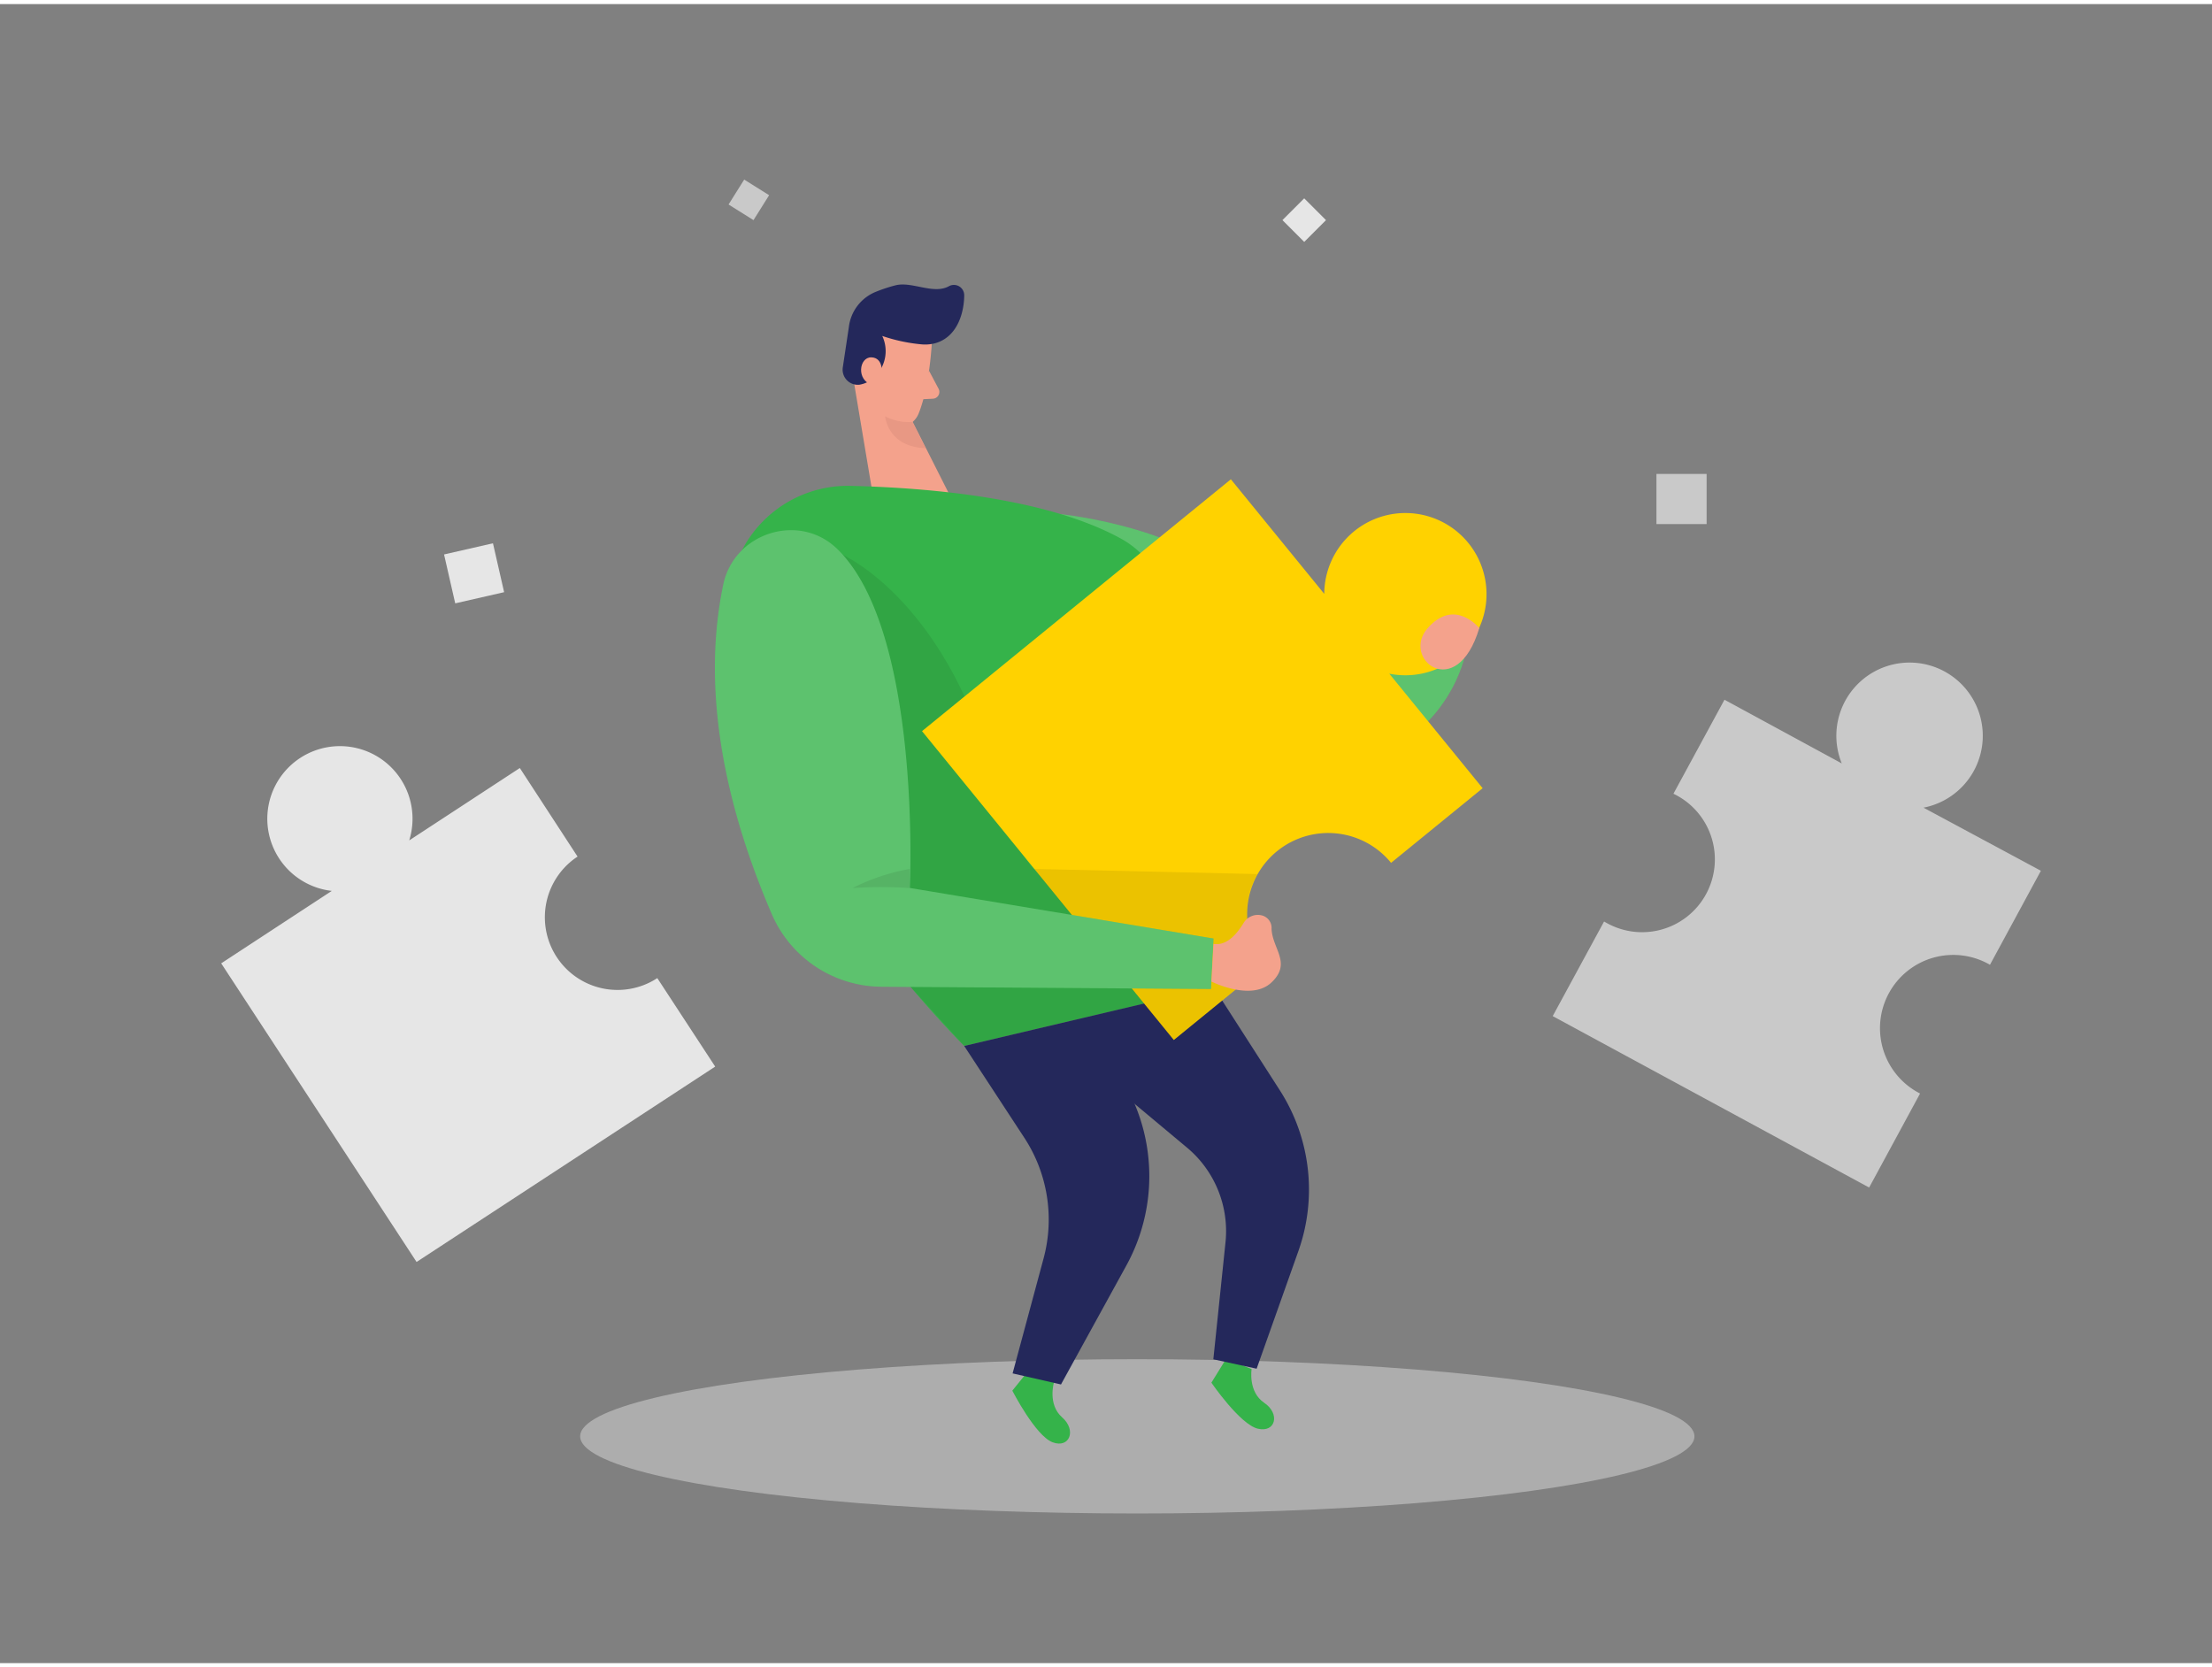 <?xml version="1.0" encoding="UTF-8"?> <svg xmlns="http://www.w3.org/2000/svg" id="Layer_1" data-name="Layer 1" viewBox="0 0 400 300" width="406" height="306" class="illustration styles_illustrationTablet__1DWOa"><rect x="0" y="0" width="400" height="300" fill="#808080" stroke="none"/> <title>#2 problem solve</title> <path d="M264.78,118.27s-3.84,17.51-24.17,19.49-48.75-45.52-48.75-45.52,24.53,2.49,33.47,14.49S243,124.33,257,115Z" fill="#35b34a"></path> <path d="M264.78,118.27s-3.84,17.51-24.17,19.49-48.75-45.52-48.75-45.52,24.53,2.49,33.47,14.49S243,124.33,257,115Z" fill="#fff" opacity="0.2"></path> <ellipse cx="205.66" cy="258.99" rx="100.75" ry="13.95" fill="#e6e6e6" opacity="0.45"></ellipse> <path d="M190.59,249.22s-1.19,4,1.47,6.33,1.36,5.68-1.73,4.51-7.27-9.33-7.27-9.33l3.23-4Z" fill="#35b34a"></path> <path d="M226.33,246.83s-.67,4.11,2.27,6.09,2.08,5.45-1.14,4.69-8.4-8.32-8.4-8.32l2.68-4.35Z" fill="#35b34a"></path> <path d="M168.49,61.47s-.39,7.7-2.38,12.59A3.88,3.88,0,0,1,161,76.18c-2.44-1-5.45-3.15-5.74-7.3l-1.36-7A6.92,6.92,0,0,1,158,55C162.72,52.48,169,56.79,168.49,61.47Z" fill="#f4a28c"></path> <polygon points="154.33 67.85 157.85 88.84 172.09 89.5 163.81 73.1 154.33 67.85" fill="#f4a28c"></polygon> <path d="M166.54,61.52a30.58,30.58,0,0,1-7-1.51,6.42,6.42,0,0,1-1,7,5.12,5.12,0,0,1-3.13,1.82,2.74,2.74,0,0,1-3-3.17l1.09-7.25A7.87,7.87,0,0,1,158.45,52a27.58,27.58,0,0,1,3.5-1.15c3-.74,6.86,1.72,9.66.16a1.86,1.86,0,0,1,2.75,1.61c0,3-1.15,7.68-5.42,8.75A7.15,7.15,0,0,1,166.54,61.52Z" fill="#24285b"></path> <path d="M159.46,66.88s.35-2.94-1.89-3-2.77,4.17.18,5Z" fill="#f4a28c"></path> <path d="M168,66.31l1.72,3.24a1.23,1.23,0,0,1-1,1.81l-3,.15Z" fill="#f4a28c"></path> <path d="M165,75.56a9.43,9.43,0,0,1-4.93-1s.41,5.52,7.31,5.74Z" fill="#ce8172" opacity="0.31"></path> <path d="M221,180.17l10.43,16.24a33.23,33.23,0,0,1,3.36,29.08l-7.55,21.27-7.83-1.7,2.2-21.16a19.67,19.67,0,0,0-7-17.15L198.75,193.5l12-13.33Z" fill="#24285b"></path> <path d="M131.78,107.78a21.55,21.55,0,0,1,22.11-20.66c14.4.35,35.63,2.22,48.94,9.61,21.66,12,18,80.74,18,80.74L174.36,188.4S130.46,145,131.78,107.78Z" fill="#35b34a"></path> <path d="M152.41,99.61s19.68,8.6,28,43c8.22,34.08,39.07,13.8,39.07,13.8L219,178.12,174.36,188.4l-9.68-10.65S135.43,145.54,152.41,99.61Z" opacity="0.08"></path> <path d="M174.36,188.4,185.23,205a27,27,0,0,1,3.49,21.79l-5.61,20.82,8.75,2,11.81-21.49a33.52,33.52,0,0,0,1.61-29l-2.51-6.07,14-14.65Z" fill="#24285b"></path> <path d="M251.55,155.29l16.56-13.5-16.88-20.71a14.67,14.67,0,1,0-11.76-14.43L222.58,85.93l-55.85,45.54,45.53,55.85,16.56-13.5a14.66,14.66,0,0,1,22.73-18.53Z" fill="#ffd200"></path> <path d="M104.43,154.14,94,138.14l-20,13.09A13.13,13.13,0,1,0,60,160.36l-20,13.1,35.33,54,54-35.33-10.47-16a13.13,13.13,0,1,1-14.38-22Z" fill="#e6e6e6"></path> <path d="M347.83,145.31a13.24,13.24,0,1,0-14.78-8l-21.21-11.52-9.23,17a13.16,13.16,0,1,1-12.54,23.1L280.78,183,338,214l9.21-17a13.25,13.25,0,1,1,12.64-23.28l9.21-17Z" fill="#c9c9c9"></path> <path d="M187,156.39l40.39.93s-5.07,7.6,1.39,16.5l-16.56,13.5Z" opacity="0.08"></path> <path d="M130.78,105c-2.12,10.22-3.91,30.11,8.81,59.62a21.75,21.75,0,0,0,19.85,13.07l59.55.41.45-9.13-54.91-9.14s2.2-46.54-13.19-61.36C144.44,91.84,132.72,95.63,130.78,105Z" fill="#35b34a"></path> <path d="M130.78,105c-2.12,10.22-3.91,30.11,8.81,59.62a21.75,21.75,0,0,0,19.85,13.07l59.55.41.45-9.13-54.91-9.14s2.2-46.54-13.19-61.36C144.44,91.84,132.72,95.63,130.78,105Z" fill="#fff" opacity="0.2"></path> <path d="M219.06,176.75s7.21,3.65,10.88.15.17-6,0-9.67a2.34,2.34,0,0,0-1.62-2.4,3,3,0,0,0-3.48,1.4c-1,1.62-2.87,4.13-5.4,3.71Z" fill="#f4a28c"></path> <path d="M267.5,112.84s-4.43-5.55-9.33,0S263.41,126.45,267.5,112.84Z" fill="#f4a28c"></path> <path d="M164.53,159.85a75.35,75.35,0,0,0-10.37,0,37.16,37.16,0,0,1,10.37-3.46Z" opacity="0.08"></path> <rect x="132.76" y="32.74" width="5.32" height="5.32" transform="translate(231.32 137.35) rotate(-147.9)" fill="#c9c9c9"></rect> <rect x="233.05" y="36.28" width="5.57" height="5.57" transform="translate(374.98 233.45) rotate(-135)" fill="#e6e6e6"></rect> <rect x="81.2" y="98.41" width="9.07" height="9.07" transform="translate(4.45 209.43) rotate(-102.86)" fill="#e6e6e6"></rect> <rect x="299.54" y="84.96" width="9.07" height="9.07" transform="translate(214.58 393.57) rotate(-90)" fill="#c9c9c9"></rect> </svg> 